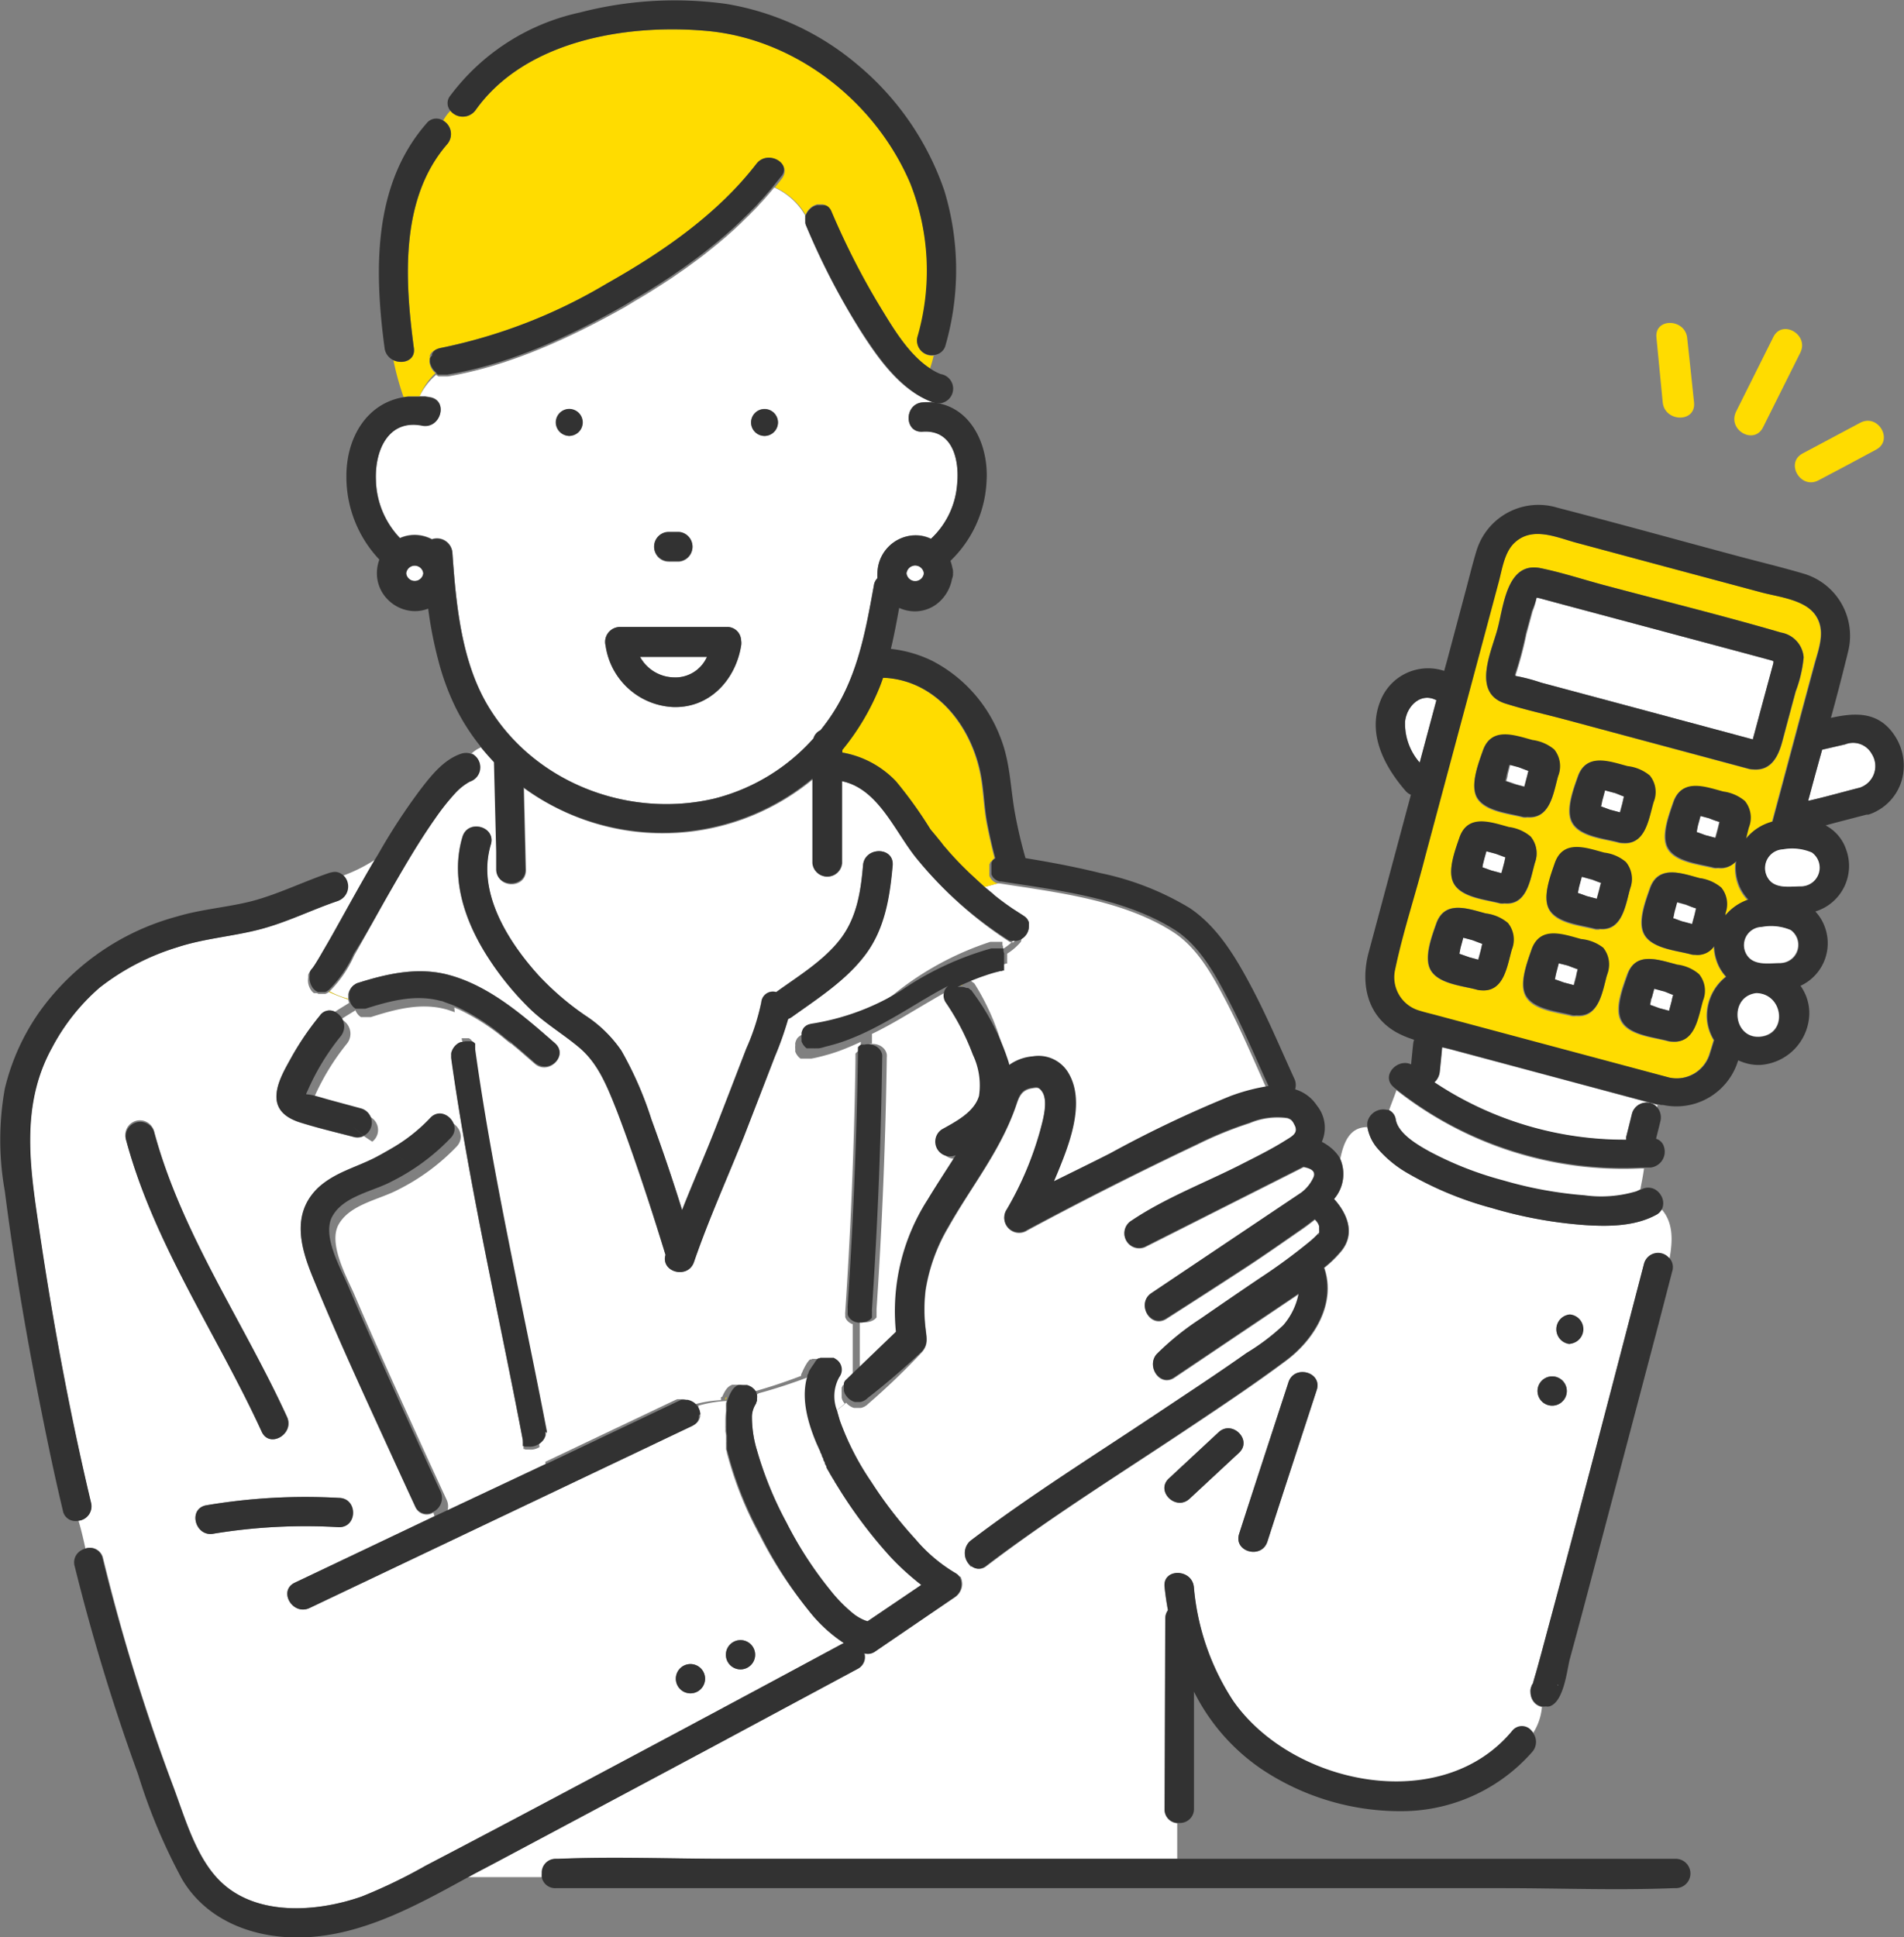 <svg xmlns="http://www.w3.org/2000/svg" viewBox="0 0 186 189.23"><rect x="0" y="0" width="186" height="189.23" fill="#808080" stroke="none"/><defs><style>.cls-2{fill:#fff}.cls-3{fill:#ffdc00}.cls-4{fill:#323232}</style></defs><g id="レイヤー_2" data-name="レイヤー 2"><g id="レイヤー_1-2" data-name="レイヤー 1"><path class="cls-2" d="M161.81 107.89l-.91-.24-18.9-5.06c-.36-.1-.75-.19-1.14-.28-.07.78-.15 1.56-.23 2.34a1.62 1.62 0 01-.53 1.09 33.46 33.46 0 0018.74 5.61 2.51 2.51 0 010-.27c.2-.78.39-1.55.58-2.32a1.47 1.47 0 011.76-1 1.27 1.27 0 01.54.28.86.86 0 01.13.14l.08-.24zm-25.46 1.5c.24 1.38 2.09 2.47 3.39 3.18a33.52 33.52 0 007.1 2.77 39 39 0 007.94 1.46 12 12 0 005.08-.39l.37-.17c.13-.69.28-1.39.37-2.1h-.29a35.79 35.79 0 01-23.89-7.65c-.23.66-.5 1.32-.74 2a1.17 1.17 0 01.67.9zM73.94 136.2a1.29 1.29 0 010 .39v.19a1.46 1.46 0 01-.07.19v.05l-.11.2a2.41 2.41 0 00-.31 1.07 11.34 11.34 0 00.51 3.42 35.27 35.27 0 002.87 7 36.92 36.92 0 004.23 6.54 14.57 14.57 0 002.37 2.41 4.72 4.72 0 001.09.61l.23.07 5.25-3.53a24.77 24.77 0 01-2.79-2.72 45.84 45.84 0 01-4.55-5.92c-.13-.2-.26-.4-.38-.6l-.18-.29-.09-.14-.1-.17c0-.06-.07-.11-.1-.16l-.09-.16-.12-.19-.08-.13a1.59 1.59 0 00-.13-.22l-.07-.12-.13-.24-.07-.11-.14-.26v-.09l-.15-.28v-.09l-.15-.28v-.09l-.15-.3v-.07c0-.1-.1-.21-.16-.32v-.06a3.54 3.54 0 01-.16-.34c-.06-.13-.11-.25-.17-.37-.92-2.1-1.52-4.37-1-6.34 0-.1 0-.2.08-.3a51.61 51.61 0 01-5 1.64.94.94 0 01-.18.11zM53.3 143c-.09-.61-.25-1.22-.36-1.83l-.11.09a1.56 1.56 0 01-.4.22 1.52 1.52 0 01-.7.11h-.41l-.07-.05h-.11v-.06a.43.43 0 010-.07v-.29a.85.85 0 010-.17c-2.38-12.43-5.26-24.76-7-37.31a1.93 1.93 0 010-.24 1.5 1.5 0 010-.22.83.83 0 01.06-.21 1.55 1.55 0 01.73-.84l.15-.06h.14a27 27 0 01-.44-3.07l-.15-.06-.57-.2c-.16-.05-.31-.11-.47-.15-2.49-.68-5 0-7.37.76h-.95a.24.24 0 01-.09-.06l-.1-.08a1.5 1.5 0 01-.3-.4.69.69 0 01-.05-.13c-.46.29-.94.57-1.39.87a1.73 1.73 0 01.41.3 1.54 1.54 0 01.15 2.08 23.2 23.2 0 00-3.19 5.21c-.27.64-.33.39.37.54.54.12 1.08.29 1.61.44l3.21.87a1.44 1.44 0 01.42 2.56l-.16.1a26.21 26.21 0 002.38 1.47l.24-.14a16.51 16.51 0 003.84-3c1.23-1.38 3.25.65 2 2a20.77 20.77 0 01-5.7 4.21c-1.87 1-4.74 1.43-5.85 3.43-1 1.84.74 5 1.5 6.71 1.19 2.8 2.43 5.58 3.68 8.36q2.66 5.91 5.38 11.8a1.51 1.51 0 01-.7 2 3.58 3.58 0 00.11.35l10.36-4.92zm31.61-41a1.68 1.68 0 01.67 0 1.09 1.09 0 01.24.07 1.2 1.2 0 01.23.11 1 1 0 01.2.15 1 1 0 01.17.18 1.59 1.59 0 01.13.22 1.12 1.12 0 01.08.26 1.55 1.55 0 010 .31q-.18 12.3-1 24.57v.23a.36.36 0 010 .11v.47l-.06.07a.23.23 0 00-.07.07l-.08.06-.12.08a1.8 1.8 0 01-.71.2h-.3l-.23-.05h-.07v5.06l4-3.85a20.17 20.17 0 013.1-12.91c.88-1.46 1.83-2.89 2.74-4.33a1.44 1.44 0 01-1.35-2.53c1.33-.74 3.18-1.68 3.63-3.28a6.94 6.94 0 00-.6-4 23.82 23.82 0 00-2.62-5.06 1.22 1.22 0 01.2-1.67l-.86.46-.34.19-.49.28-.49.29-.26.15c-1.81 1.06-3.59 2.18-5.47 3.08V102z"/><path class="cls-2" d="M99 92.05h-.27a.83.83 0 01-.16-.09A37.57 37.57 0 0189.71 84c-2.19-2.6-3.77-6.93-7.42-7.69v8a1.44 1.44 0 01-2.87 0v-8.19a23 23 0 01-25.37 2.64A22.3 22.3 0 0151.2 77c.06 2.65.13 5.3.19 8 0 1.84-2.82 1.83-2.86 0v-1.75l-.21-8.43a2.48 2.48 0 010-.29c-.41-.43-.8-.88-1.18-1.33L47 73a2.93 2.93 0 00-.94.61h.07a1.47 1.47 0 01-.26 2.68 5.55 5.55 0 00-1.46 1.16 22.21 22.21 0 00-1.91 2.41c-1.55 2.2-2.92 4.54-4.26 6.87-1.24 2.27-2.4 4.44-3.64 6.61a11.56 11.56 0 01-2.4 3.49 7.44 7.44 0 001.81.72 1.77 1.77 0 010-.23 1.8 1.8 0 010-.22l.06-.21a2 2 0 01.1-.21 1.27 1.27 0 01.13-.19 1.21 1.21 0 01.16-.16l.19-.13A1.09 1.09 0 0135 96c2.9-.91 5.89-1.58 8.89-.76 4 1.08 7.29 4 10.32 6.65 1.39 1.21-.64 3.23-2 2l-1.3-1.13-.08-.07-.4-.34-.08-.06-.41-.35h-.06l-.45-.36a21 21 0 00-4.65-3l-.4-.17a27 27 0 00.44 3.07 1.47 1.47 0 01.46-.07h.52a1.07 1.07 0 01.22.15l.07.07v.07a.36.36 0 010 .09v.22a.86.86 0 010 .17c1.77 12.55 4.65 24.88 7 37.31a1.49 1.49 0 010 .21v.3a1 1 0 010 .17 1.42 1.42 0 010 .2l-.06.17a1.34 1.34 0 01-.37.51c.11.61.27 1.22.36 1.83h.05l12.89-6.13.2-.08h.63l.19.05.17.07.17.09.15.11.14.14.07.09a12 12 0 012.75-.46v-.28l.13-.06a3.87 3.87 0 01.33-.64l.14-.19.15-.14.16-.11.18-.08h.84l.19.07.18.09a.91.91 0 01.16.11l.15.13a1.66 1.66 0 01.22.32v.05a51.61 51.61 0 005-1.64v-.06c0-.12.08-.23.13-.35a6.36 6.36 0 01.32-.64c.06-.1.12-.2.19-.3a1.13 1.13 0 00.1-.13l.07-.07.07-.06h.13l.07-.05h1.97l.09.05.1.06.1.07a1.21 1.21 0 01.25 1.73 3.84 3.84 0 00-.23 3.19 10.62 10.62 0 00.9-.73l-.06-.07-.08-.12a.75.75 0 01-.07-.12 1.31 1.31 0 01-.09-.28.5.5 0 000-.12V136a.37.37 0 010-.11.74.74 0 010-.14.56.56 0 010-.12v-.1l.06-.09v-.05l.12-.13.9-.86v-5.06a1.23 1.23 0 01-.51-.32 1.09 1.09 0 01-.13-.17.88.88 0 01-.09-.2 1.89 1.89 0 010-.23 1.31 1.31 0 010-.28q.82-12.27 1-24.57a1 1 0 010-.17.43.43 0 010-.11.94.94 0 010-.09.14.14 0 010-.06v-.08a.59.59 0 000-.08v-.07l.06-.07.07-.07.08-.06.1-.06h.21v-.89c-.56.27-1.14.52-1.73.75l-.34.13-.37.13-.43.14-.34.1-.51.14-.28.07c-.27.07-.54.13-.82.18h-.23a.41.41 0 01-.11 0h-.73l-.09-.07a1.51 1.51 0 01-.36-.47l-.06-.13a.69.69 0 010-.13.93.93 0 010-.13 1.55 1.55 0 010-.37 1.5 1.5 0 010-.22 1.46 1.46 0 01.16-.41 1 1 0 01.13-.16l.17-.14.2-.1.26-.07a23.58 23.58 0 008.67-3.85A29.66 29.66 0 0196.73 92h1.2v.29l.06.19a.43.43 0 010 .11v.09a5.62 5.62 0 001.34-1.16 1.31 1.31 0 00.06-.27 1.23 1.23 0 01-.39.8zm-11.82-7.54c-.27 3-.76 6.16-2.62 8.68s-4.66 4.31-7.2 6.13a1.49 1.49 0 01-.39.21 32.72 32.72 0 01-1.3 3.68c-1 2.6-2 5.18-3 7.76-1.63 4.08-3.46 8.12-4.89 12.28-.58 1.71-3.27 1-2.78-.69q-.8-2.62-1.65-5.23c-1-3-2-5.9-3.08-8.79-1-2.48-1.86-4.7-3.73-6.26-1.61-1.35-3.41-2.39-4.91-3.88a28.83 28.83 0 01-3.95-4.87c-2.24-3.46-3.74-7.71-2.51-11.81.54-1.76 3.3-1 2.76.76a8.57 8.57 0 00-.32 1.71c-.33 4.09 2.36 8.17 5 11.08a27.46 27.46 0 004.56 3.91 12.56 12.56 0 013.51 3.42 34.94 34.94 0 012.94 6.72c1.09 2.92 2.09 5.88 3 8.86 1.06-2.67 2.21-5.31 3.27-8s2-5.16 3-7.76a22.19 22.19 0 001.47-4.53 1.14 1.14 0 011.46-1l.08-.06c2.14-1.54 4.6-3 6.23-5.18s1.97-4.65 2.18-7.14c.16-1.82 3.02-1.83 2.87 0z"/><path class="cls-2" d="M119.85 97.94c-1.32-2.53-2.83-5.37-5.31-6.94-4.87-3.1-11.33-3.84-16.92-4.71h-.16l-1.28.35.85.7.15.12c.29.23.57.45.86.66.28.21.57.41.86.61l.2.13.87.56.21.15a1.1 1.1 0 01.15.16 1.74 1.74 0 01.11.18 1.54 1.54 0 01.08.19 1.42 1.42 0 010 .2 1.27 1.27 0 010 .2 1.25 1.25 0 01-.08.42 1.19 1.19 0 01-.08.2 1.57 1.57 0 01-.57.6 1.31 1.31 0 01-.06.27 5.62 5.62 0 01-1.34 1.16v.06a.19.19 0 010 .08v.06a.25.25 0 010 .08v.05a.25.25 0 000 .08v.13a.14.14 0 000 .06v.07a.14.14 0 010 .06V94a.21.21 0 000 .06v.06h-.13l-.08.05h-.16l-.16.05c-.33.08-.65.18-1 .28l-.53.18-.37.13-.72.28-.14.06c-.42.18-.85.37-1.26.57l.45-.21a1.29 1.29 0 000 .19 1.64 1.64 0 01.38.1h.16l.14.09a1.14 1.14 0 01.11.11h.05a1.18 1.18 0 01.13.18 23.27 23.27 0 013.08 7.82l.06.24a4.56 4.56 0 012.28-.83 3.39 3.39 0 013.53 1.68c1.49 2.57.27 6.16-.69 8.69-.24.61-.49 1.22-.75 1.82 1.82-.9 3.65-1.79 5.46-2.71a113 113 0 0111.71-5.58 18.79 18.79 0 013.78-1c-1.27-2.83-2.46-5.65-3.87-8.37zm-51.61 39.57a1.47 1.47 0 01.17.61v.2a.65.65 0 01-.05.2 1.08 1.08 0 01-.08.19.66.66 0 01-.12.17 1.07 1.07 0 01-.16.14l-.23.14-4.77 2.32-32.75 15.58c-1.66.79-3.11-1.68-1.45-2.47l4.65-2.21 9-4.28a3.58 3.58 0 01-.11-.35 1.21 1.21 0 01-1.77-.55c-.77-1.67-1.54-3.35-2.3-5-2.64-5.77-5.31-11.53-7.71-17.4-1.2-2.93-2.09-6.17.5-8.69 1.61-1.56 3.74-2 5.66-3 .4-.21.81-.44 1.21-.67a26.21 26.21 0 01-2.38-1.47 1.34 1.34 0 01-1 .1c-1.78-.48-3.6-.89-5.35-1.45-1.2-.43-2.2-1.13-2.2-2.49s.88-2.79 1.51-3.94a28 28 0 012.74-4 1.14 1.14 0 011.47-.36c.45-.3.93-.58 1.39-.87a1.46 1.46 0 01-.1-.34 19.41 19.41 0 01-1.88-.73l-.18.12-.16.07h-.68l-.15-.07-.31-.01-.13-.12a.69.69 0 01-.11-.13 1.63 1.63 0 01-.19-.34 1.67 1.67 0 01-.11-.94.35.35 0 010-.14v-.13a1.17 1.17 0 00.05-.11l.06-.1.07-.09.08-.09.13-.11c-.2.15-.17.14 0-.07s.38-.59.56-.89c.51-.83 1-1.69 1.47-2.55 1.3-2.32 2.57-4.65 3.92-6.94l.14-.25a15.77 15.77 0 01-3.38 1.64 1.16 1.16 0 01.28.26A1.5 1.5 0 0133 88c-2.53.86-5 2.08-7.56 2.76s-5.49.89-8.18 1.78a23.34 23.34 0 00-7.56 3.94 20.38 20.38 0 00-4.63 5.85c-3.2 5.78-2.11 12-1.19 18.21 1.3 8.8 2.93 17.59 5 26.25a1.42 1.42 0 01-1.21 1.75c.27.9.48 1.81.68 2.73a1.29 1.29 0 011.73.95A195.13 195.13 0 0017 174.65c1.07 2.9 2.12 6.55 4.3 8.86 3.52 3.75 9.65 3.29 14.08 1.73a50.84 50.84 0 006.22-3q4.47-2.33 8.9-4.68 15.95-8.43 31.81-17l.16-.07a14.47 14.47 0 01-3.47-3.18 40.72 40.72 0 01-4.83-7.42 35.58 35.58 0 01-3.17-8c0-.11-.05-.22-.08-.33v-.48a1.62 1.62 0 010-.19 1.16 1.16 0 000-.18v-.48l-.06-.43v-.35a.49.49 0 010-.12v-.64a8.27 8.27 0 01.05-.86v-.08a2 2 0 010-.24.36.36 0 010-.1 1.55 1.55 0 010-.23v-.09a1.82 1.82 0 01.07-.25 12 12 0 00-2.75.46 1.43 1.43 0 01.01.21zm-55.95-26.27a1.43 1.43 0 012.76-.76c2.66 10 8.72 18.6 13 27.92.76 1.66-1.71 3.12-2.47 1.44-4.39-9.54-10.58-18.36-13.29-28.6zm8.6 38.56c-1.8.38-2.57-2.38-.76-2.76a58 58 0 0113-.73c1.84 0 1.84 2.9 0 2.86a55.35 55.35 0 00-12.24.63zm51.45 10.4a1.43 1.43 0 010 2.86 1.43 1.43 0 010-2.86zm-4.89 5.2a1.43 1.43 0 010-2.86 1.43 1.43 0 010 2.86z"/><path class="cls-2" d="M94.64 152.79a1.6 1.6 0 01.1-2.16l.13-.11c5.76-4.37 11.9-8.23 17.92-12.22 3-2 6-4 9-6.08a21.13 21.13 0 003.59-2.71 6.64 6.64 0 001.5-3.09l-12.15 8.17c-1.41.95-2.78-1.1-1.73-2.25a26.86 26.86 0 014.27-3.45c1.93-1.37 3.9-2.69 5.85-4a55.8 55.8 0 004.91-3.61 9.31 9.31 0 00.72-.68.54.54 0 01.14-.12 1.77 1.77 0 000-.22.25.25 0 000-.08 1.69 1.69 0 010-.23.75.75 0 00-.05-.26 1.55 1.55 0 00-.39-.54c-.5.4-1 .78-1.56 1.15-1.64 1.14-3.27 2.28-4.94 3.38q-4 2.61-8 5.16c-1.57 1-3-1.46-1.44-2.48l14.63-9.81a3.84 3.84 0 001.21-1.53c.21-.68-.4-.9-1-1l-15.34 7.74a1.43 1.43 0 01-1.44-2.48c3.23-2.17 7-3.63 10.51-5.38 1.51-.76 3-1.52 4.48-2.42.65-.41 1.34-.72.93-1.53-.21-.43-.33-.59-.74-.71a7 7 0 00-3.68.49 36.65 36.65 0 00-5.12 2.09c-5.58 2.64-11.14 5.45-16.58 8.37a1.44 1.44 0 01-2-2 32.23 32.23 0 003.26-7.7c.26-1 .85-3 .14-3.89-.29-.39-.42-.37-1-.27-1.14.21-1.26 1.06-1.61 2-1.53 4.22-4.32 7.68-6.5 11.55a17.46 17.46 0 00-2.22 6.12 15.5 15.5 0 000 3.85c.1.89.26 1.49-.35 2.21a71 71 0 01-5.31 5.09.64.64 0 01-.15.13l-.17.11-.18.08-.17.05h-.69a1.62 1.62 0 01-.49-.25 1.33 1.33 0 01-.27-.26 10.62 10.62 0 01-.9.73c.09.34.19.66.28 1a26.36 26.36 0 003.07 6 41.23 41.23 0 004.32 5.61 15.28 15.28 0 003.85 3.28 1.37 1.37 0 01.2.13 1.28 1.28 0 01.26.26c.38-.31.76-.64 1.16-.93a1.42 1.42 0 01-.26-.3z"/><path class="cls-2" d="M162.33 118.13a1.28 1.28 0 01-.55.53c-2.05 1.12-4.59 1.15-6.86 1a42.48 42.48 0 01-9.15-1.66 33.82 33.82 0 01-8.16-3.36 11.3 11.3 0 01-3.13-2.58 4.34 4.34 0 01-.89-1.92.09.09 0 010-.05c-1.68 0-2.3 1.35-2.66 3.1a3.73 3.73 0 01-.53 3.83l-.07.09c1.31 1.44 2.11 3.43.69 5.15a11.1 11.1 0 01-1.63 1.58c1.18 3.47-.95 7-3.72 9.06-3 2.25-6.16 4.35-9.3 6.45-6.71 4.48-13.61 8.75-20 13.63a1.11 1.11 0 01-1.43 0c-.4.29-.78.62-1.16.93a1.54 1.54 0 01-.46 2.08l-7.76 5.27a1.2 1.2 0 01-1.1.18 1.27 1.27 0 01-.65 1.54l-14 7.52Q59 176.28 48.28 182l-1.9 1-.64.35H53a2 2 0 010-.35 1.35 1.35 0 011.39-1.43h.22c5.51-.23 11.07 0 16.58 0H115v-3.48a1.33 1.33 0 01-1.24-1.37q0-9.3.07-18.59a1.37 1.37 0 01.26-.83c-.14-.75-.25-1.51-.33-2.27-.21-1.83 2.66-1.81 2.86 0a24 24 0 003.84 11.16c5.76 8.25 20.37 11.25 27.26 2.92a1.21 1.21 0 011.89 0l.15.18a5.63 5.63 0 00.87-2.55 1.32 1.32 0 01-.92-.66 1.57 1.57 0 01-.2-.74 1.27 1.27 0 01.23-.86c.1-.37.2-.72.31-1.08q.54-1.93 1.05-3.87c3.24-12 6.37-24 9.5-36.07a1.42 1.42 0 012.38-.6l.11.1c.33-1.78.38-3.53-.76-4.83zm-46.12 28.26c-1.35 1.25-3.38-.77-2-2l4.82-4.48c1.35-1.25 3.37.77 2 2zm12.42-10.62c-1.61 4.94-3.23 9.87-4.82 14.81-.57 1.75-3.33 1-2.76-.76 1.59-4.94 3.21-9.87 4.82-14.81.57-1.74 3.33-1.01 2.76.76zm23 1.53a1.43 1.43 0 010-2.86 1.43 1.43 0 010 2.86zm1.73-6a1.44 1.44 0 010-2.87 1.44 1.44 0 010 2.83z"/><path class="cls-3" d="M66.13 54.78h-.29zM65.82 52h-.29.29z"/><path class="cls-2" d="M65.73 66.16a3.38 3.38 0 003.35-2h-6.54a3.85 3.85 0 003.19 2zM94 84.57zm55.63 80.12c-.09.13 0 .11 0 0zm.92-.76zm1.59.62l.09.14v-.12zM140.32 68.4c-1.49-.81-2.9.54-3.06 2.09a5.78 5.78 0 001.43 4c.54-2.03 1.09-4.06 1.63-6.09z"/><path class="cls-3" d="M93.75 96.23H94a1.29 1.29 0 010-.19l-.45.21a2 2 0 01.24 0zM34 97.55a7.44 7.44 0 01-1.81-.72l-.06.06a19.41 19.41 0 001.88.73.2.2 0 01-.01-.07zm37 38.92l-.13.06v.28a2 2 0 01.13-.34zm-.16.34zM96.8 85.83l-.09-.15a.47.47 0 01-.06-.15v-.15a.76.76 0 010-.15.75.75 0 010-.15.59.59 0 010-.13v-.07a.56.56 0 010-.12v-.07a.49.49 0 010-.11v-.17l.07-.09a.35.35 0 010-.08L97 84v-.06l.15-.13c-.29-1.1-.54-2.21-.76-3.33-.35-1.81-.33-3.65-.77-5.45-1.07-4.47-4.41-8.58-9.28-8.84h-.15q-.15.45-.33.9a23.58 23.58 0 01-3.65 6.15v.25a9.44 9.44 0 015.24 2.8A40.84 40.84 0 0190.89 81l.53.69.17.21.39.48.19.23.42.48c0 .07.11.13.17.2.4.45.81.89 1.24 1.32l.12.13.53.52.17.16.53.49.15.14.68.59 1.28-.35a1.2 1.2 0 01-.66-.46zM39.84 38.72H41a6.23 6.23 0 011.54-2.27 1.64 1.64 0 01-.47-.64 1.73 1.73 0 01-.11-.37 1.11 1.11 0 010-.17A1.09 1.09 0 0142 35a.77.77 0 010-.15.75.75 0 010-.16.75.75 0 01.07-.12l.09-.14.11-.09a.56.56 0 01.15-.1l.17-.07L43 34a51.76 51.76 0 0016.29-6.29c5.38-3 10.8-6.75 14.61-11.69 1.11-1.44 3.59 0 2.47 1.44-.22.29-.44.57-.67.84a6.58 6.58 0 013 2.7 1.54 1.54 0 01.08-.19l.11-.18a1.63 1.63 0 01.27-.31 1.44 1.44 0 01.32-.23 1.66 1.66 0 01.35-.13h.56l.14.05a.6.6 0 01.15.09l.12.11.12.16a1.24 1.24 0 01.1.2A74.07 74.07 0 0086 30c1.19 1.93 2.76 4.66 4.85 6a13 13 0 00.36-1.26 1.43 1.43 0 01-1.55-1.77 23.22 23.22 0 00-.7-15C85.51 9.84 77.61 3.67 68.83 3c-7.75-.66-17.58 1-22.38 7.77a1.55 1.55 0 01-2.45.05 4.4 4.4 0 00-.7.95 1.51 1.51 0 01.4 2.28C39.05 19.4 39.54 27.33 40.43 34c.17 1.23-1.09 1.62-2 1.18a28.57 28.57 0 001 3.63l.36-.06z"/><path class="cls-2" d="M90.14 42.15c-1.84.13-1.83-2.73 0-2.86a5.86 5.86 0 011.53.08 1.49 1.49 0 01-.6-.09 8.5 8.5 0 01-1.65-.83c-2.23-1.43-3.89-3.81-5.29-6A69.89 69.89 0 0178.72 22a1.12 1.12 0 01-.08-.26v-.25a1.93 1.93 0 010-.24 2 2 0 010-.24 6.58 6.58 0 00-3-2.7c-.22.27-.45.54-.68.8l-.1.12c-.21.24-.43.48-.65.71l-.15.18c-.21.22-.42.44-.64.65l-.2.21-.63.61-.23.23-.62.58-.27.24-.61.54-.3.25c-.2.17-.4.35-.61.51l-.32.26-.61.49-.34.27-.6.45-.38.28-.59.43-.41.29-.57.39-.44.31-.55.36-.49.32-.52.33-.55.35-.47.29-.65.39-.38.22-1 .61c-5.34 3-11.25 5.75-17.34 6.79h-.89l-.12-.07-.12-.09A6.23 6.23 0 0041 38.7h.56l.47.08c1.81.33 1 3.09-.77 2.76-3.35-.63-4.65 2.47-4.53 5.33a8.46 8.46 0 002.35 5.66 3.54 3.54 0 011.42-.3 3.65 3.65 0 011.7.42 1.51 1.51 0 012 1.32c.32 4.91.85 10.41 3.36 14.75C52 76.39 61.31 80 69.8 78a19.27 19.27 0 009.69-5.9 1.23 1.23 0 01.68-.79c.2-.25.4-.51.59-.77 2.94-4 3.77-8.61 4.63-13.37a1.26 1.26 0 01.35-.72 3.87 3.87 0 010-.48 3.74 3.74 0 013.7-3.7 3.49 3.49 0 011.52.34 8.1 8.1 0 002.56-5.28c.23-2.39-.44-5.39-3.38-5.18zM65.33 52h1a1.44 1.44 0 010 2.87h-1a1.43 1.43 0 110-2.86zm-9.73-9.42a1.32 1.32 0 010-2.63 1.32 1.32 0 010 2.63zm16.8 20.48c-.54 3.34-3.12 6.11-6.67 6a7 7 0 01-6.57-6 1.46 1.46 0 011.38-1.82H71a1.35 1.35 0 011.38 1.28 1.63 1.63 0 01.02.54zm2.33-20.48A1.32 1.32 0 1176 41.27a1.32 1.32 0 01-1.27 1.31z"/><path class="cls-4" d="M71 61.24H60.54a1.46 1.46 0 00-1.38 1.82 7 7 0 006.57 6c3.55.15 6.13-2.62 6.67-6a1.63 1.63 0 000-.54 1.35 1.35 0 00-1.4-1.28zm-5.29 4.92a3.85 3.85 0 01-3.19-2h6.54a3.38 3.38 0 01-3.33 2zm-.38-11.34h1a1.44 1.44 0 000-2.87h-1a1.43 1.43 0 100 2.86zm.8 0h-.29zM65.82 52h-.29zM55.6 42.58a1.32 1.32 0 10-1.31-1.31 1.33 1.33 0 001.31 1.31zm19.13 0A1.32 1.32 0 0076 41.27a1.31 1.31 0 10-1.31 1.31z"/><path class="cls-2" d="M41.35 56a.84.84 0 00-1.67 0 .84.84 0 001.67 0z"/><path class="cls-4" d="M130.32 117.12l.07-.09a3.73 3.73 0 00.53-3.83c-.38 1.85-.48 4.09-1.26 5.43.78-1.34.88-3.58 1.26-5.43a2.79 2.79 0 00-.19-.33 4.18 4.18 0 00-.49-.56 4.92 4.92 0 00-1.11-.78 3.42 3.42 0 00-.48-3.54 3.87 3.87 0 00-2.13-1.59 1.42 1.42 0 00-.09-1.06C125 102.2 123.66 99 122 95.93c-1.46-2.71-3.17-5.48-5.77-7.23a27.65 27.65 0 00-8.73-3.42c-2.42-.6-4.86-1.06-7.32-1.46a45.59 45.59 0 01-1.09-4.73c-.4-2.44-.44-4.77-1.38-7.11a14 14 0 00-6.68-7.45 12.25 12.25 0 00-4-1.15c.32-1.33.57-2.69.81-4a3.78 3.78 0 001.38.33A3.53 3.53 0 0092 58.55a4 4 0 001-2 1.26 1.26 0 00.1-.55 1.46 1.46 0 00-.06-.53 5 5 0 00-.19-.69 11.49 11.49 0 003.52-7.67c.25-3.41-1.33-7.07-4.7-7.72a5.86 5.86 0 00-1.53-.08c-1.83.13-1.84 3 0 2.86 2.94-.21 3.61 2.79 3.35 5.19a8.1 8.1 0 01-2.56 5.28 3.49 3.49 0 00-1.52-.34 3.74 3.74 0 00-3.7 3.7 3.87 3.87 0 000 .48 1.26 1.26 0 00-.35.72c-.86 4.76-1.69 9.39-4.63 13.37-.19.26-.39.52-.59.77a1.23 1.23 0 00-.68.79A19.27 19.27 0 0169.8 78c-8.49 2-17.8-1.61-22.25-9.23-2.51-4.34-3-9.84-3.36-14.75a1.51 1.51 0 00-2-1.32 3.65 3.65 0 00-1.7-.42 3.54 3.54 0 00-1.42.3 8.46 8.46 0 01-2.35-5.66c-.12-2.86 1.18-6 4.53-5.33 1.8.33 2.58-2.43.77-2.76l-.47-.08h-1.84l-.36.06c-3.42.6-5.49 3.79-5.51 7.64a11.75 11.75 0 003.22 8.21 3.77 3.77 0 00-.24 1.34 3.62 3.62 0 001.07 2.57 3.75 3.75 0 002.51 1.12 3.56 3.56 0 001.43-.24 39.56 39.56 0 001 5.1 24.28 24.28 0 001.6 4.4 20.69 20.69 0 002.42 3.84L47 73a3 3 0 011.05-.19A3 3 0 0047 73l.08.1c.38.45.77.9 1.18 1.33a2.48 2.48 0 000 .29l.21 8.43v1.75c0 1.83 2.91 1.84 2.86 0-.06-2.66-.13-5.31-.19-8a22.3 22.3 0 002.85 1.79 23 23 0 0025.37-2.64v8.25a1.44 1.44 0 002.87 0v-8c3.65.76 5.23 5.09 7.42 7.69a37.57 37.57 0 008.83 7.81.83.83 0 00.16.09h.27a1.23 1.23 0 00.87-.16 1.44 1.44 0 00-1.25-1.64 1.44 1.44 0 011.25 1.64 1.57 1.57 0 00.57-.6 1.19 1.19 0 00.08-.2 1.25 1.25 0 00.08-.42 1.27 1.27 0 000-.2 1.42 1.42 0 000-.2 1.54 1.54 0 00-.08-.19 1.74 1.74 0 00-.11-.18 1.1 1.1 0 00-.15-.16l-.21-.15-.87-.56-.2-.13c-.29-.2-.58-.4-.86-.61-.29-.21-.57-.43-.86-.66L97 87.3l-.85-.7-.65-.6-.15-.14-.53-.49-.17-.16-.53-.52-.12-.12c-.43-.43-.84-.87-1.24-1.32-.06-.07-.12-.13-.17-.2l-.42-.48-.17-.23-.39-.48-.17-.21-.55-.65a40.84 40.84 0 00-3.36-4.69 9.44 9.44 0 00-5.24-2.8v-.25a23.58 23.58 0 003.65-6.15q.18-.45.33-.9h.15c4.87.26 8.21 4.37 9.28 8.84.44 1.8.42 3.64.77 5.45.22 1.12.47 2.23.76 3.33l-.15.13L97 84l-.08.09a.35.35 0 000 .08l-.07.09v.17a.49.49 0 000 .11v.07a.56.56 0 000 .12v.07a.59.59 0 000 .13.75.75 0 000 .15.76.76 0 000 .15v.15a.47.47 0 00.06.15l.09.15a1.2 1.2 0 00.66.42h.16c5.59.87 12 1.61 16.92 4.71 2.48 1.57 4 4.41 5.31 6.94 1.41 2.72 2.6 5.54 3.87 8.33a18.79 18.79 0 00-3.78 1 113 113 0 00-11.71 5.58c-1.81.92-3.64 1.81-5.46 2.71.26-.6.51-1.21.75-1.82 1-2.53 2.18-6.12.69-8.69a3.39 3.39 0 00-3.53-1.68 4.56 4.56 0 00-2.28.83l-.06-.24A23.27 23.27 0 0095 96.88a1.18 1.18 0 00-.13-.18h-.05a1.14 1.14 0 00-.11-.11l-.14-.09h-.16a1.64 1.64 0 00-.38-.1h-.25a2 2 0 00-.24 0c.41-.2.84-.39 1.26-.57l.14-.06.72-.28.37-.13.53-.18c.32-.1.64-.2 1-.28l.16-.05h.16l.08-.05h.13v-.06a.21.21 0 010-.06v-.12a.14.14 0 000-.06v-.07a.14.14 0 010-.06v-.13a.25.25 0 010-.08v-.56a.25.25 0 000-.08v-.06a.19.19 0 000-.08v-.06a22.14 22.14 0 01-3.19 1.46 22.14 22.14 0 003.19-1.46v-.09c0-.03 0 0 0 0a.43.43 0 000-.11l-.06-.19v-.29h-1.2a29.66 29.66 0 00-8.84 4.14 23.58 23.58 0 01-8.77 3.22l-.26.07-.2.1-.17.14a1 1 0 00-.13.16 1.46 1.46 0 00-.16.41 1.5 1.5 0 000 .22 1.55 1.55 0 000 .37.93.93 0 000 .13.69.69 0 000 .13l.06.13a1.51 1.51 0 00.36.47l.09.07h.73a.41.41 0 00.11 0h.23c.28 0 .55-.11.82-.18l.28-.07.51-.14.34-.1.43-.14.37-.13.34-.13c.59-.23 1.17-.48 1.73-.75 1.88-.91 3.67-2 5.48-3.09l.26-.15.49-.29.49-.28.34-.19.86-.46a1.22 1.22 0 00-.2 1.67 23.82 23.82 0 012.62 5.06 6.94 6.94 0 01.6 4c-.45 1.6-2.3 2.54-3.63 3.28a1.44 1.44 0 001.35 2.53c-.91 1.44-1.86 2.87-2.74 4.33a20.17 20.17 0 00-3.1 12.91l-4.9 4.71-.12.13v.05l-.06.09v.1a.56.56 0 000 .12.74.74 0 000 .14.37.37 0 000 .11v.19a.5.5 0 010 .12 1.31 1.31 0 00.09.28.75.75 0 00.07.12l.08.12.06.07a3.37 3.37 0 001-1.38 3.37 3.37 0 01-1 1.38 1.33 1.33 0 00.27.26 1.62 1.62 0 00.49.25h.57l.17-.05.18-.08.17-.11a.64.64 0 00.15-.13 71 71 0 005.32-4.57c.61-.72.45-1.32.35-2.21a15.5 15.5 0 010-3.85 17.46 17.46 0 012.23-6.13c2.18-3.87 5-7.33 6.5-11.55.35-1 .47-1.81 1.61-2 .54-.1.67-.12 1 .27.71.94.12 2.9-.14 3.89a32.23 32.23 0 01-3.26 7.7 1.44 1.44 0 002 2c5.44-2.92 11-5.73 16.58-8.37a36.65 36.65 0 015.12-2.09 7 7 0 013.68-.49c.41.12.53.28.74.71.41.81-.28 1.12-.93 1.53-1.43.9-3 1.66-4.48 2.42-3.48 1.75-7.28 3.21-10.51 5.38a1.43 1.43 0 001.44 2.48l15.34-7.74c.63.15 1.24.37 1 1a3.84 3.84 0 01-1.21 1.53l-14.63 9.81c-1.52 1-.13 3.47 1.44 2.48q4-2.55 8-5.16c1.67-1.1 3.3-2.24 4.94-3.38.53-.37 1.06-.75 1.56-1.15a1.55 1.55 0 01.39.54.75.75 0 01.05.26 1.69 1.69 0 000 .23.25.25 0 010 .08 1.77 1.77 0 010 .22.54.54 0 00-.14.12 9.31 9.31 0 01-.72.68 55.8 55.8 0 01-4.91 3.61c-2 1.35-3.92 2.67-5.85 4a26.86 26.86 0 00-4.27 3.45c-1 1.15.32 3.2 1.73 2.25l12.15-8.17a6.64 6.64 0 01-1.5 3.09 21.13 21.13 0 01-3.59 2.71c-2.94 2.08-6 4.08-9 6.08-6 4-12.16 7.85-17.92 12.22l-.13.11a1.6 1.6 0 00-.1 2.16 1.42 1.42 0 00.25.24 4.53 4.53 0 01.9-.53 4.53 4.53 0 00-.9.53 1.11 1.11 0 001.43 0c6.43-4.88 13.33-9.15 20-13.63 3.14-2.1 6.28-4.2 9.3-6.45 2.77-2.06 4.9-5.59 3.72-9.06a11.1 11.1 0 001.63-1.58c1.48-1.69.68-3.68-.63-5.12zM90.24 56a.84.84 0 01-1.67 0 .84.84 0 011.67 0zm-50.56 0a.84.84 0 011.67 0 .84.84 0 01-1.67 0zm53.25 39.26c.24.24.24.47.47.71-.23-.24-.23-.47-.47-.71-.24 1.67 1.19 2.38 1.91 3.34-.72-.96-2.15-1.67-1.91-3.34zm35.91 25.23c0 .14-.08.17 0 0z"/><path class="cls-2" d="M90.24 56a.84.84 0 00-1.67 0 .84.84 0 001.67 0z"/><path class="cls-4" d="M54.2 101.89c-3-2.62-6.36-5.57-10.32-6.65-3-.82-6-.15-8.89.76a1.09 1.09 0 00-.25.1l-.19.13a1.21 1.21 0 00-.16.16 1.27 1.27 0 00-.13.19 2 2 0 00-.1.21l-.06.21a1.8 1.8 0 000 .22 1.77 1.77 0 000 .23.2.2 0 000 .07 1.46 1.46 0 00.1.34 12.65 12.65 0 001.09-.79 12.65 12.65 0 01-1.09.79.69.69 0 00.05.13 1.5 1.5 0 00.3.4l.1.08a.24.24 0 00.09.06h.95c2.4-.76 4.88-1.44 7.37-.76.16 0 .31.1.47.15l.57.2.15.06v-1.24 1.24l.4.17a21 21 0 014.65 3l.45.36h.06l.41.35.08.06.4.34.08.07 1.3 1.13c1.48 1.46 3.51-.56 2.12-1.77zm-8.03-28.22h-.07a3.06 3.06 0 00-.64.87 3.06 3.06 0 01.64-.87l-.19-.08a1.53 1.53 0 00-.76 0c-1.78.54-3.06 2.2-4.14 3.61a59 59 0 00-3.93 6c-.11.19-.22.38-.34.57 1.38-.85 2.66-1.85 3.95-2.78-1.29.93-2.57 1.93-3.95 2.78l-.14.23c-1.35 2.29-2.62 4.62-3.92 6.94-.48.86-1 1.72-1.47 2.55-.18.3-.36.6-.56.89s-.18.22 0 .07l-.13.11-.08.09-.07.09-.06.1a1.17 1.17 0 01-.05.11v.13a.35.35 0 000 .14 1.67 1.67 0 00.11.94 1.63 1.63 0 00.19.34.69.69 0 00.11.13l.13.12.13.08.15.07h.68l.16-.07.18-.12.06-.06a11.56 11.56 0 002.4-3.49c1.28-1.99 2.44-4.16 3.72-6.37 1.34-2.33 2.71-4.67 4.26-6.87a22.21 22.21 0 011.91-2.41 5.55 5.55 0 011.46-1.16 1.47 1.47 0 00.26-2.68zm.28-62.9C51.25 4 61.08 2.34 68.83 3c8.78.71 16.68 6.88 20.09 14.91a23.22 23.22 0 01.7 15 1.43 1.43 0 001.55 1.77 1.27 1.27 0 001.21-1 26.61 26.61 0 00-.13-15.06 27.66 27.66 0 00-8.41-12.24 26.56 26.56 0 00-12.9-6 36.85 36.85 0 00-14.33.85A21.46 21.46 0 0044 9.33a1.14 1.14 0 000 1.49 1.55 1.55 0 002.45-.05zM40.43 34c-.89-6.65-1.38-14.58 3.27-19.93a1.51 1.51 0 00-.4-2.28 1.2 1.2 0 00-1.63.26c-5.26 6-5.11 14.41-4.1 21.95a1.51 1.51 0 00.86 1.18c.91.42 2.17.03 2-1.18z"/><path class="cls-4" d="M86 30a74.07 74.07 0 01-4.77-9.35 1.24 1.24 0 00-.1-.2l-.12-.16-.12-.11a.6.6 0 00-.15-.09l-.14-.05h-.78a1.66 1.66 0 00-.35.13 1.44 1.44 0 00-.32.23 1.63 1.63 0 00-.27.31l-.11.18a1.54 1.54 0 00-.08.19 2 2 0 000 .24 1.93 1.93 0 000 .24v.25a1.12 1.12 0 00.08.26 69.89 69.89 0 005.43 10.4c1.4 2.15 3.06 4.53 5.29 6a8.5 8.5 0 001.65.83 1.44 1.44 0 10.76-2.76 4.86 4.86 0 01-1-.53c-2.18-1.4-3.75-4.13-4.9-6.01zm-43.32 6.52l.12.07h.89c6.09-1 12-3.75 17.34-6.79l1-.61.38-.22.65-.39.47-.29.55-.35.52-.33.49-.32.55-.36.44-.31.57-.39.41-.29.59-.43.38-.28.6-.45.34-.27.61-.49.32-.26c.21-.16.41-.34.61-.51l.3-.25.61-.54.27-.24.62-.58.23-.23.63-.61.2-.21c.22-.21.43-.43.64-.65l.15-.18c.22-.23.44-.47.65-.71l.1-.12c.23-.26.46-.53.68-.8s.45-.55.67-.84C77.48 16 75 14.56 73.89 16c-3.81 4.94-9.23 8.66-14.61 11.69A51.76 51.76 0 0143 34l-.2.05-.17.07a.56.56 0 00-.15.1l-.11.09-.09.14a.75.75 0 00-.07.12.75.75 0 000 .16.77.77 0 00-.21.27 1.09 1.09 0 000 .18 1.11 1.11 0 000 .17 1.73 1.73 0 00.11.37 1.64 1.64 0 00.47.64zm-9.32 48.85a12.06 12.06 0 01-1.25.35 12.06 12.06 0 001.25-.35 1.12 1.12 0 00-.84-.19l-.29.06c-2.4.81-4.7 1.93-7.12 2.64s-5.25.87-7.81 1.64a24.26 24.26 0 00-13.37 9.21 21.8 21.8 0 00-3.46 7.61 28.29 28.29 0 000 10c.87 6.79 2 13.54 3.33 20.26.72 3.65 1.47 7.31 2.34 10.94a1.23 1.23 0 00.94 1 1.4 1.4 0 00.61 0 15.07 15.07 0 00-.83-2.24 15.07 15.07 0 01.83 2.24 1.42 1.42 0 001.21-1.75c-2.06-8.66-3.69-17.45-5-26.25-.92-6.24-2-12.43 1.19-18.21a20.38 20.38 0 014.63-5.85 23.34 23.34 0 017.56-3.94c2.69-.89 5.47-1.06 8.18-1.78s5-1.9 7.56-2.76a1.5 1.5 0 00.65-2.37 1.16 1.16 0 00-.31-.26zm50.95-.86c-.21 2.5-.61 5.11-2.16 7.16s-4.09 3.64-6.23 5.18l-.08.06a1.14 1.14 0 00-1.46 1 22.19 22.19 0 01-1.47 4.53c-1 2.6-2 5.18-3 7.76s-2.21 5.3-3.27 8c-.94-3-1.94-5.94-3-8.86a34.94 34.94 0 00-2.94-6.72 12.56 12.56 0 00-3.51-3.42 27.46 27.46 0 01-4.56-3.91c-2.63-2.91-5.32-7-5-11.08a8.57 8.57 0 01.32-1.71c.54-1.76-2.22-2.52-2.76-.76-1.23 4.1.27 8.35 2.51 11.81a28.83 28.83 0 003.95 4.87c1.5 1.49 3.3 2.53 4.91 3.88 1.87 1.56 2.76 3.78 3.73 6.26 1.12 2.89 2.12 5.83 3.08 8.79q.85 2.61 1.65 5.23c-.49 1.7 2.2 2.4 2.78.69 1.43-4.16 3.26-8.2 4.89-12.28 1-2.58 2-5.16 3-7.76a32.72 32.72 0 001.31-3.7 1.49 1.49 0 00.39-.21c2.54-1.82 5.32-3.59 7.2-6.13s2.35-5.63 2.62-8.68c.12-1.83-2.74-1.82-2.9 0zM53.42 140a1.49 1.49 0 000-.21c-2.38-12.43-5.26-24.76-7-37.31a.86.86 0 000-.17v-.22a.36.36 0 000-.09v-.07l-.07-.07a1.07 1.07 0 00-.22-.15h-.52a1.47 1.47 0 00-.46.07c.22 1.18.49 2.37.7 3.56-.21-1.19-.48-2.38-.7-3.56h-.14l-.15.06a1.55 1.55 0 00-.73.84.83.83 0 00-.06.21 1.5 1.5 0 000 .22 1.93 1.93 0 000 .24c1.77 12.55 4.65 24.88 7 37.31a.85.85 0 000 .17v.29a.43.43 0 000 .07v.06h.11l.07.05h.41a1.52 1.52 0 00.7-.11 1.56 1.56 0 00.4-.22l.11-.09a5.36 5.36 0 01-.08-1.74 5.36 5.36 0 00.08 1.74 1.34 1.34 0 00.37-.51l.06-.17a1.42 1.42 0 000-.2 1 1 0 000-.17zm29.39-11.81a1.89 1.89 0 000 .23.88.88 0 00.09.2 1.09 1.09 0 00.13.17 1.28 1.28 0 00.58.35l.23.05h.3a1.8 1.8 0 00.71-.2l.12-.08.08-.06a.23.23 0 01.07-.07l.06-.07v-.47a.36.36 0 000-.11v-.23q.83-12.27 1-24.57a1.55 1.55 0 000-.31 1.12 1.12 0 00-.08-.26 1.59 1.59 0 00-.13-.22 1 1 0 00-.17-.18 1 1 0 00-.2-.15 1.2 1.2 0 00-.23-.11 1.09 1.09 0 00-.24-.07 1.68 1.68 0 00-.67 0h-.34l-.1.06-.08.06-.07.07-.06.07v.07a.59.59 0 010 .08v.08a.14.14 0 000 .06.94.94 0 000 .09.43.43 0 000 .11 1 1 0 000 .17q-.18 12.3-1 24.57a1.31 1.31 0 000 .28zM42 109.22a16.51 16.51 0 01-3.84 3l-.24.14c.53.31 1.06.62 1.57 1-.51-.37-1-.68-1.57-1-.4.23-.81.46-1.21.67-1.92 1-4 1.46-5.66 3-2.59 2.52-1.7 5.76-.5 8.69 2.4 5.87 5.07 11.63 7.71 17.4.76 1.67 1.53 3.35 2.3 5a1.21 1.21 0 001.77.55 4 4 0 01-.22-1.21 4 4 0 00.22 1.21 1.51 1.51 0 00.7-2q-2.72-5.88-5.38-11.8c-1.25-2.78-2.49-5.56-3.68-8.36-.76-1.76-2.53-4.87-1.5-6.71 1.11-2 4-2.42 5.85-3.43a20.77 20.77 0 005.7-4.21c1.24-1.29-.78-3.32-2.02-1.94zm-.84 35.65c-.24.95.48 1.67.48 2.62.01-.95-.71-1.67-.47-2.62zm-6.67-34.82c.24.23.24.47.48.71-.24-.24-.24-.48-.48-.71a9.89 9.89 0 001.06.88l.16-.1a1.44 1.44 0 00-.42-2.56l-3.21-.87c-.53-.15-1.07-.32-1.61-.44-.7-.15-.64.1-.37-.54a23.2 23.2 0 013.19-5.21 1.54 1.54 0 00-.15-2.08 1.73 1.73 0 00-.41-.3 4.57 4.57 0 00-2.29 2.87 4.57 4.57 0 012.29-2.87 1.14 1.14 0 00-1.47.36 28 28 0 00-2.74 4c-.63 1.15-1.52 2.58-1.51 3.94s1 2.06 2.17 2.45c1.75.56 3.57 1 5.35 1.45a1.34 1.34 0 001-.1 9.89 9.89 0 01-1.04-.88z"/><path class="cls-4" d="M12.29 111.24c2.72 10.24 8.9 19.06 13.27 28.6.76 1.68 3.23.22 2.47-1.44-4.26-9.32-10.32-17.93-13-27.92a1.43 1.43 0 00-2.74.76zm56.12 26.89a1.47 1.47 0 00-.17-.61 1.43 1.43 0 00-.16-.24 7.42 7.42 0 00-2.34 1.16 7.42 7.42 0 012.34-1.16l-.07-.09-.14-.14-.15-.11-.17-.09-.17-.07-.19-.05h-.63l-.2.08-12.89 6.13h-.05a5 5 0 010 1.44 5 5 0 000-1.44l-.49.23-10.48 4.93c.25.67.6 1.34.87 2-.27-.68-.62-1.35-.87-2l-9 4.28-4.65 2.21c-1.66.79-.21 3.26 1.45 2.47L63 141.48l4.64-2.2.23-.14a1.07 1.07 0 00.16-.14.66.66 0 00.12-.17 1.08 1.08 0 00.08-.19.65.65 0 00.05-.2v-.2z"/><path class="cls-4" d="M93.73 154a4.15 4.15 0 01-2.73 1.13 4.15 4.15 0 002.73-1.13 1.28 1.28 0 00-.26-.26 1.37 1.37 0 00-.2-.13 15.28 15.28 0 01-3.85-3.28 41.23 41.23 0 01-4.32-5.61 26.36 26.36 0 01-3.07-6c-.09-.31-.19-.63-.28-1a11.54 11.54 0 00-1.23 1 11.54 11.54 0 011.23-1 3.84 3.84 0 01.23-3.19 1.21 1.21 0 00-.25-1.73l-.1-.07-.1-.06-.09-.05h-1.31l-.07.05h-.13l-.07.06-.07.07a1.13 1.13 0 01-.1.13c-.07.1-.13.2-.19.3a6.36 6.36 0 00-.5.77c0 .12-.09.23-.13.35v.06c0 .1-.06.2-.08.3-.49 2 .11 4.24 1 6.34.06.12.11.24.17.37a3.54 3.54 0 00.16.34v.06c.06.11.11.22.16.32v.07l.15.3v.09l.15.28v.09l.15.28v.09l.14.26.07.11.13.24.07.12a1.59 1.59 0 01.13.22l.08.13.12.19.09.16c0 .05.07.1.1.16l.1.17.09.14.18.29c.12.2.25.4.38.6a45.84 45.84 0 004.55 5.92 24.77 24.77 0 003.04 2.76l-5.24 3.56-.23-.07a4.72 4.72 0 01-1.09-.61 14.57 14.57 0 01-2.37-2.41 36.92 36.92 0 01-4.23-6.54 35.27 35.27 0 01-2.87-7 11.34 11.34 0 01-.51-3.42 2.41 2.41 0 01.31-1.07l.11-.2V137a1.46 1.46 0 00.07-.19v-.19a1.29 1.29 0 000-.39.94.94 0 00-.06-.15c-.8.23-1.61.46-2.42.71.81-.25 1.62-.48 2.42-.71V136a1.66 1.66 0 00-.22-.32l-.15-.13a.91.91 0 00-.16-.11l-.18-.09-.19-.07h-.84l-.18.08-.16.11-.15.14-.14.19a3.87 3.87 0 00-.33.64 2 2 0 00-.12.34c.52 0 1-.05 1.58-.05-.53 0-1.06 0-1.58.05a1.82 1.82 0 00-.07.25v.09a1.55 1.55 0 000 .23.36.36 0 000 .1 2 2 0 000 .24v.08a8.27 8.27 0 00-.05.86v.66a.49.49 0 000 .12v.35l.06.43v.48a1.16 1.16 0 010 .18 1.62 1.62 0 000 .19v.48c0 .11.05.22.08.33a35.58 35.58 0 003.17 8 40.72 40.72 0 004.74 7.46 14.47 14.47 0 003.43 3.18l-.16.07q-15.87 8.55-31.81 17-4.44 2.35-8.9 4.68a50.84 50.84 0 01-6.22 3c-4.43 1.56-10.56 2-14.08-1.73-2.18-2.31-3.23-6-4.3-8.86a195.13 195.13 0 01-6.94-22.43 1.29 1.29 0 00-1.73-.95c.35 1.69.65 3.4 1.12 5-.47-1.65-.77-3.36-1.12-5a1.66 1.66 0 00-.57.31A1.34 1.34 0 007.3 153a199.74 199.74 0 006.19 20.31 56.07 56.07 0 004.31 10.27c2.5 4.19 7.31 5.85 12 5.65 5.73-.24 10.93-3.13 15.93-5.87l.64-.35 1.9-1Q59 176.3 69.75 170.55l14-7.52a1.27 1.27 0 00.65-1.54 1.2 1.2 0 001.1-.18l7.77-5.31a1.54 1.54 0 00.46-2z"/><path class="cls-4" d="M20.89 149.8a55.35 55.35 0 0112.21-.63c1.84 0 1.84-2.82 0-2.86a58 58 0 00-13 .73c-1.78.38-1.01 3.14.79 2.76zm51.45 10.4a1.43 1.43 0 000 2.86 1.43 1.43 0 000-2.86zm-4.89 5.2a1.43 1.43 0 000-2.86 1.43 1.43 0 000 2.86z"/><path class="cls-2" d="M176.83 77.52l-.19.69h.09c1.67-.38 3.33-.86 5-1.28a2.22 2.22 0 001.12-3.29 2.08 2.08 0 00-2.59-.92l-2.25.52c-.4 1.42-.8 2.85-1.18 4.28z"/><path class="cls-3" d="M177.27 60c-1.07-1.45-3.56-1.71-5.19-2.14l-9.26-2.48-9-2.42c-1.91-.51-4.17-1.53-5.87 0-1 .93-1.25 2.64-1.6 3.92l-1.92 7.17-5.25 19.65c-1 3.63-2.16 7.28-2.93 11a3.39 3.39 0 002.39 4.06c.57.18 1.16.31 1.74.47l8.37 2.24 14.25 3.78a3.38 3.38 0 004-2.39c.14-.42.26-.84.39-1.26a4.59 4.59 0 01-.68-2.25 4.86 4.86 0 011.86-3.95 4.3 4.3 0 01-.94-1.63 4.67 4.67 0 01-.23-1.36 1.94 1.94 0 01-1.88.85 1.27 1.27 0 01-.42-.05c-1.39-.37-3.83-.55-4.55-2-.61-1.21.17-3.23.59-4.44.8-2.34 3.08-1.48 4.83-1a4.12 4.12 0 012.12.93 2.56 2.56 0 01.38 2.58 1.46 1.46 0 010 .2 4.94 4.94 0 012.24-1.55 4.31 4.31 0 01-1-1.67 4.68 4.68 0 01-.19-2.08 1.94 1.94 0 01-1.72.64 1.48 1.48 0 01-.41 0c-1.39-.37-3.84-.55-4.56-2-.61-1.21.18-3.23.59-4.44.81-2.34 3.08-1.48 4.83-1a4.12 4.12 0 012.12.93 2.58 2.58 0 01.39 2.58c-.09.33-.18.7-.27 1.09a4.87 4.87 0 012.59-1.67l2.31-8.63q.92-3.42 1.84-6.85c.47-1.63 1.14-3.29.04-4.83zm-32.43 13.35c.81-2.34 3.09-1.48 4.83-1a4.15 4.15 0 012.12.92 2.6 2.6 0 01.39 2.59c-.43 1.6-.72 4.18-3 4a1.48 1.48 0 01-.41 0c-1.39-.37-3.83-.55-4.56-2-.57-1.28.22-3.31.63-4.51zm2.82 19.38c-.43 1.6-.72 4.19-3 4a1.51 1.51 0 01-.41-.06c-1.39-.37-3.84-.55-4.56-2-.61-1.22.17-3.24.59-4.45.81-2.34 3.08-1.47 4.83-1a4.12 4.12 0 012.12.93 2.58 2.58 0 01.43 2.58zm-.7-4.46a1.48 1.48 0 01-.41 0c-1.39-.37-3.83-.55-4.56-2-.61-1.21.18-3.23.59-4.44.81-2.34 3.09-1.48 4.83-1a4.08 4.08 0 012.12.93 2.58 2.58 0 01.39 2.58c-.43 1.55-.72 4.13-2.92 3.93zm10 7c-.43 1.6-.72 4.18-3 4a1.48 1.48 0 01-.41 0c-1.39-.37-3.83-.55-4.56-2-.61-1.21.18-3.24.59-4.44.81-2.34 3.09-1.48 4.83-1a4.15 4.15 0 012.12.92 2.6 2.6 0 01.47 2.48zm-.7-4.46a2.08 2.08 0 01-.41 0c-1.39-.38-3.83-.55-4.56-2-.61-1.21.18-3.24.59-4.44.81-2.34 3.09-1.48 4.83-1a4 4 0 012.12.92 2.6 2.6 0 01.39 2.59c-.42 1.51-.71 4.12-2.95 3.89zm7.5 3.44a4 4 0 012.12.93 2.56 2.56 0 01.39 2.58c-.43 1.61-.72 4.19-3 4a1.56 1.56 0 01-.41-.06c-1.39-.37-3.83-.55-4.55-2-.62-1.22.17-3.24.59-4.44.85-2.38 3.1-1.51 4.87-1.05zm-2.28-15.87c-.43 1.6-.72 4.19-3 4a1.64 1.64 0 01-.42-.06c-1.39-.37-3.83-.55-4.55-2-.61-1.22.17-3.24.59-4.44.8-2.35 3.08-1.48 4.83-1a4.12 4.12 0 012.12.93 2.56 2.56 0 01.44 2.53zm13.95-10.81q-.66 2.44-1.31 4.89c-.39 1.45-1.08 2.87-2.85 2.72a1.65 1.65 0 01-.43-.06L153 70.31c-2-.54-4.06-1-6-1.61-3.23-1.07-1.31-5-.71-7.28s.91-6.61 4.22-5.92c2 .42 4.06 1.08 6.06 1.62 5.81 1.55 11.66 3 17.42 4.67a2.66 2.66 0 012.22 2.42 12.74 12.74 0 01-.77 3.32z"/><path class="cls-2" d="M145.18 83.15c-.08.31-.16.61-.25.92s-.08.43-.13.65c.41.12.91.31 1 .34l.85.23c.09-.3.17-.61.25-.92s.1-.42.15-.63c-.39-.12-.85-.31-1-.36zm18.38 5.91c-.05.19-.08.43-.14.65.42.12.91.31 1 .34l.85.23.25-.92c.05-.2.09-.42.15-.63-.4-.11-.85-.31-1.05-.36l-.85-.23c-.04.31-.13.62-.21.92zM149 76.85l.24-.92c.06-.2.1-.42.16-.63-.4-.12-.86-.31-1-.37l-.86-.23-.24.93c0 .18-.08.43-.14.65.41.12.91.31 1 .34zm7.76.35c-.08.31-.17.62-.25.93s-.08.42-.14.64c.42.13.91.31 1 .35l.86.23.25-.93c.05-.2.09-.42.15-.62-.4-.12-.85-.32-1-.37zm9.06 3.42c0 .19-.08.43-.13.65.41.12.91.31 1 .34l.85.23c.09-.31.17-.61.25-.92s.1-.42.15-.63c-.39-.12-.85-.31-1-.36l-.86-.23c-.08.3-.17.61-.26.92zm-22.9 10.97c-.08.31-.17.62-.25.93s-.08.42-.13.64l1 .35.85.23c.09-.31.17-.62.25-.93s.09-.42.15-.62c-.39-.12-.85-.32-1-.37zm20.13 7.14l.25-.93c0-.2.09-.42.15-.62-.4-.12-.85-.32-1-.37l-.85-.23-.25.93c-.05.18-.08.42-.14.64.42.13.91.32 1 .35zm-10.82-4.64L152 95c-.05.18-.09.43-.14.65.41.12.91.31 1 .34l.86.23.24-.92c.06-.2.1-.42.15-.63-.39-.12-.85-.31-1-.37zm2.27-8.45l-.25.93c-.05.18-.08.43-.14.65.42.12.91.31 1 .34l.86.23.25-.93c.05-.2.09-.41.15-.62-.4-.12-.86-.32-1.05-.37z"/><path class="cls-4" d="M185.78 73.36a5.24 5.24 0 00-.78-1.64 4.76 4.76 0 00-.83-.93c-1.5-1.28-3.41-1.09-5.31-.67.51-1.85 1-3.72 1.46-5.59.07-.25.13-.51.19-.77a6.33 6.33 0 00-4.43-7.76c-2.11-.62-4.25-1.13-6.37-1.7-5.86-1.57-11.7-3.19-17.57-4.71a6.33 6.33 0 00-7.93 4.3c-.4 1.32-.72 2.68-1.08 4l-.17.64-1.6 6c-.1.35-.19.7-.28 1a5 5 0 00-6.21 2.88c-1.33 3.21.33 6.4 2.42 8.82a1.4 1.4 0 00.54.4l-4.14 15.45c-.79 3-.15 6.15 2.75 7.77.26.14.54.27.82.39s.58.22.88.32a2.71 2.71 0 00-.09.41c-.07.68-.14 1.36-.2 2a1.28 1.28 0 00-.59-.14c-1.18 0-2.22 1.44-1.1 2.37a2.11 2.11 0 00.23.19 12 12 0 00.42-1.45 12 12 0 01-.42 1.45 35.79 35.79 0 0023.89 7.65h.29a9.38 9.38 0 00.07-2.19 9.38 9.38 0 01-.07 2.19h.69a1.56 1.56 0 001.3-2 1.14 1.14 0 00-.78-.81c.14-.58.29-1.16.43-1.74a1.52 1.52 0 00-.33-1.34c-.27.83-.72 1.63-1 2.34.29-.71.74-1.51 1-2.34a.86.86 0 00-.13-.14 1.27 1.27 0 00-.54-.28 1.47 1.47 0 00-1.76 1c-.19.77-.38 1.54-.58 2.32a2.51 2.51 0 000 .27 33.46 33.46 0 01-18.74-5.61 1.62 1.62 0 00.53-1.09c.08-.78.16-1.56.23-2.34.39.09.78.18 1.14.28l18.88 5.06.91.24h.18a3.5 3.5 0 00.11-1.47 3.5 3.5 0 01-.11 1.47l.27.07h.19a6.3 6.3 0 007.34-4.36 5.89 5.89 0 00.8.29 4.45 4.45 0 001.36.16 5.13 5.13 0 004.79-5 4.6 4.6 0 00-.86-2.73 4.58 4.58 0 002.37-5.76 4.38 4.38 0 00-.92-1.5 4.65 4.65 0 003-6.07 4.17 4.17 0 00-2-2.34l1-.27 3-.78h.18l.26-.09a5 5 0 003-3.26 5.26 5.26 0 000-2.86zm-48.52-2.87c.16-1.55 1.57-2.9 3.06-2.09-.54 2-1.09 4.06-1.63 6.09a5.78 5.78 0 01-1.43-4zm30.9 16.21a4.12 4.12 0 00-2.12-.93c-1.75-.47-4-1.33-4.83 1-.42 1.21-1.2 3.23-.59 4.44.72 1.44 3.16 1.62 4.55 2a1.27 1.27 0 00.42.05 1.94 1.94 0 001.88-.85 4.67 4.67 0 00.23 1.36 4.3 4.3 0 00.94 1.63 4.86 4.86 0 00-1.86 3.95 4.59 4.59 0 00.68 2.25c-.13.42-.25.84-.39 1.26a3.38 3.38 0 01-4 2.39l-14.27-3.82-8.37-2.24c-.58-.16-1.17-.29-1.74-.47a3.39 3.39 0 01-2.39-4.06c.77-3.68 2-7.33 2.93-11l5.25-19.59 1.92-7.17c.35-1.28.56-3 1.6-3.92 1.7-1.55 4-.53 5.87 0l9 2.42 9.26 2.48c1.63.43 4.12.69 5.19 2.14s.43 3.16 0 4.74q-.93 3.43-1.84 6.85l-2.31 8.63a4.87 4.87 0 00-2.59 1.67c.09-.39.18-.76.27-1.09a2.58 2.58 0 00-.39-2.58 4.12 4.12 0 00-2.12-.93c-1.75-.47-4-1.33-4.83 1-.41 1.21-1.2 3.23-.59 4.44.72 1.44 3.17 1.62 4.56 2a1.48 1.48 0 00.41 0 1.94 1.94 0 001.72-.64 4.68 4.68 0 00.19 2.08 4.31 4.31 0 001 1.67 4.94 4.94 0 00-2.24 1.55 1.46 1.46 0 000-.2 2.56 2.56 0 00-.4-2.51zm-2.45 2c-.06.21-.1.43-.15.63l-.25.92-.85-.23c-.13 0-.62-.22-1-.34.06-.22.09-.46.14-.65s.17-.61.25-.92l.85.23c.16.08.61.28 1.01.39zm2.29-8.41c-.05.21-.1.43-.15.63s-.16.61-.25.92l-.85-.23c-.12 0-.62-.22-1-.34.05-.22.08-.46.13-.65s.17-.62.25-.92l.86.23c.13.07.59.24 1.01.36zm4 21c-2.69.25-3.07-3.93-.37-4.24 2.6.02 3.07 3.95.37 4.23zm2-7.2c-1 0-2.32.25-3.08-.52a1.78 1.78 0 011.25-3 4.9 4.9 0 012.82.3 1.78 1.78 0 01-1.06 3.21zm2-7.52c-1 0-2.32.25-3.08-.52a1.83 1.83 0 011.24-3.05 4.91 4.91 0 012.82.31 1.82 1.82 0 01-.98 3.26zm5.73-9.65c-1.66.42-3.32.9-5 1.28h-.09l.19-.69c.38-1.43.78-2.86 1.17-4.29l2.25-.52a2.08 2.08 0 012.59.92 2.22 2.22 0 01-1.12 3.3z"/><path class="cls-2" d="M149.13 61.91a35.52 35.52 0 01-1.06 4 .58.58 0 010 .14h.11a18 18 0 012.37.63l8.29 2.22 12.41 3.33c.05-.22.11-.43.17-.65l.6-2.24 1.23-4.57v-.19l-.24-.08-3-.81-17.08-4.57-2.56-.69-.26-.05a7.27 7.27 0 01-.39 1.35c-.19.72-.39 1.45-.59 2.18z"/><path class="cls-4" d="M147 68.7c2 .64 4 1.07 6 1.61l17.82 4.77a1.65 1.65 0 00.43.06c1.77.15 2.46-1.27 2.85-2.72q.65-2.44 1.31-4.89a12.74 12.74 0 00.78-3.32 2.66 2.66 0 00-2.19-2.42c-5.76-1.68-11.61-3.12-17.42-4.67-2-.54-4-1.2-6.06-1.62-3.31-.69-3.62 3.69-4.22 5.92s-2.52 6.21.7 7.28zm3.1-10.33l.26.05 2.56.69L170 63.68l3 .81.24.08v.19L172 69.33l-.6 2.24c-.06.22-.12.43-.17.65l-12.41-3.33-8.29-2.22a18 18 0 00-2.37-.63L148 66a.58.58 0 000-.14 35.52 35.52 0 001.06-4c.2-.73.4-1.46.59-2.19a7.27 7.27 0 00.46-1.3zm-5.85 19.42c.73 1.44 3.17 1.62 4.56 2a1.48 1.48 0 00.41 0c2.24.2 2.53-2.38 3-4a2.6 2.6 0 00-.39-2.59 4.15 4.15 0 00-2.12-.92c-1.74-.47-4-1.33-4.83 1-.45 1.27-1.24 3.3-.63 4.51zm2.95-2.16l.24-.93.86.23c.19.06.65.25 1 .37-.06.21-.1.43-.16.63l-.24.92-.86-.23c-.12 0-.62-.22-1-.34.08-.22.11-.47.16-.65zm11.8-.8c-1.75-.46-4-1.33-4.83 1-.42 1.2-1.2 3.22-.59 4.44.72 1.43 3.16 1.61 4.55 2a1.64 1.64 0 00.42.06c2.23.2 2.52-2.39 3-4a2.56 2.56 0 00-.38-2.58 4.12 4.12 0 00-2.17-.92zm-.48 3.59l-.25.93-.86-.23c-.12 0-.61-.22-1-.35.06-.22.09-.46.14-.64s.17-.62.25-.93l.85.23c.2 0 .65.25 1 .37-.05.2-.09.42-.14.62zm-8.99 3.29a4.08 4.08 0 00-2.12-.93c-1.74-.47-4-1.33-4.83 1-.41 1.21-1.2 3.23-.59 4.44.73 1.44 3.17 1.62 4.56 2a1.48 1.48 0 00.41 0c2.24.2 2.53-2.38 3-4a2.58 2.58 0 00-.43-2.51zm-2.6 2.66c-.08.31-.16.62-.25.92l-.85-.23c-.12 0-.62-.22-1-.34 0-.22.09-.46.13-.65s.17-.61.25-.92l.86.23c.19.05.65.24 1 .36-.07.26-.07.43-.14.63zm11.91-.17a4 4 0 00-2.12-.92c-1.74-.47-4-1.33-4.83 1-.41 1.2-1.2 3.23-.59 4.44.73 1.44 3.17 1.61 4.56 2a2.08 2.08 0 00.41 0c2.24.2 2.53-2.38 3-4a2.6 2.6 0 00-.43-2.52zm-2.59 2.66l-.25.93-.86-.23c-.12 0-.61-.22-1-.34.06-.22.09-.47.14-.65l.25-.93.85.23c.19 0 .65.25 1.05.37-.09.21-.13.42-.18.62zm-11.1 2.36c-1.75-.46-4-1.33-4.83 1-.42 1.21-1.2 3.23-.59 4.45.72 1.43 3.17 1.61 4.56 2a1.51 1.51 0 00.41.06c2.24.2 2.53-2.39 3-4a2.58 2.58 0 00-.39-2.58 4.12 4.12 0 00-2.16-.93zm-.48 3.59c-.08.31-.16.62-.25.93l-.85-.23-1-.35c.05-.22.08-.46.13-.64s.17-.62.25-.93l.86.23c.19.05.65.25 1 .37-.05.2-.09.42-.14.62zm9.79-1.09c-1.74-.47-4-1.33-4.83 1-.41 1.2-1.2 3.23-.59 4.44.73 1.44 3.17 1.62 4.56 2a1.48 1.48 0 00.41 0c2.24.2 2.53-2.38 3-4a2.6 2.6 0 00-.39-2.59 4.15 4.15 0 00-2.16-.85zm-.46 3.59l-.24.92-.86-.23c-.12 0-.62-.22-1-.34.05-.22.09-.47.14-.65l.24-.92.86.22c.19.06.65.25 1 .37-.06.21-.14.43-.14.63zm5-.08c-.42 1.2-1.21 3.22-.59 4.44.72 1.43 3.16 1.61 4.55 2a1.56 1.56 0 00.41.06c2.24.2 2.53-2.38 3-4a2.56 2.56 0 00-.39-2.58 4 4 0 00-2.12-.93c-1.86-.47-4.11-1.34-4.86 1.01zm2.35 2.28l.25-.93.85.23c.2 0 .65.25 1 .37-.06.2-.1.42-.15.62l-.25.93-.86-.23c-.12 0-.61-.22-1-.35.03-.22.06-.46.11-.64z"/><path class="cls-2" d="M171.58 97c-2.7.31-2.32 4.49.37 4.24s2.28-4.17-.37-4.24zm3.34-6.16a4.9 4.9 0 00-2.82-.3 1.78 1.78 0 00-1.25 3c.76.77 2.09.52 3.08.52a1.78 1.78 0 00.99-3.22zm2.08-7.57a4.91 4.91 0 00-2.82-.31 1.83 1.83 0 00-1.25 3.09c.76.77 2.09.52 3.08.52a1.82 1.82 0 00.99-3.3z"/><path class="cls-4" d="M163.1 122.9c-.23 1.19-.58 2.36-.76 3.36.18-1 .53-2.17.76-3.36l-.11-.1a1.42 1.42 0 00-2.38.6c-3.13 12-6.26 24.06-9.5 36.07q-.51 1.93-1.05 3.87c-.11.36-.21.71-.31 1.08a1.27 1.27 0 00-.23.86 1.57 1.57 0 00.2.74 1.32 1.32 0 00.92.66v-.34.34a1.54 1.54 0 00.37 0 1.24 1.24 0 00.33 0c1.41-.39 1.72-3.44 2-4.58.9-3.29 1.77-6.59 2.64-9.89q3-11.35 6-22.72l1.38-5.32a1.32 1.32 0 00-.26-1.27zm-13.47 41.79c0 .11-.09.13 0 0zm.92-.76zm1.59.62h.05v.12zm10.12-47.79a1.64 1.64 0 00-.47-.51 1.36 1.36 0 00-1.46-.06h-.1a13.19 13.19 0 00-.28 2.39 13.19 13.19 0 01.28-2.39l-.37.17a12 12 0 01-5.08.39 39 39 0 01-7.94-1.46 33.52 33.52 0 01-7.1-2.77c-1.3-.71-3.15-1.8-3.39-3.18a1.17 1.17 0 00-.7-.93 11.32 11.32 0 00-.74 2.78 11.32 11.32 0 01.74-2.78h-.15a1.59 1.59 0 00-1.91 1.15 1.61 1.61 0 000 .54 3.92 3.92 0 011.09.18 3.92 3.92 0 00-1.09-.18.09.09 0 000 .05 4.34 4.34 0 00.89 1.92 11.3 11.3 0 003.13 2.58 33.82 33.82 0 008.16 3.36 42.48 42.48 0 009.15 1.66c2.27.14 4.81.11 6.86-1a1.28 1.28 0 00.55-.53 5 5 0 00-.47-.45 5 5 0 01.47.45 1.22 1.22 0 00.1-.24 1.45 1.45 0 00-.17-1.14zm-8.9 11.63a1.44 1.44 0 000 2.87 1.44 1.44 0 000-2.87zm-1.73 8.91a1.43 1.43 0 000-2.86 1.43 1.43 0 000 2.86zm-4.08 33.81a4.58 4.58 0 002.22-1.88l-.15-.18a1.21 1.21 0 00-1.89 0c-6.89 8.33-21.5 5.33-27.26-2.92a24 24 0 01-3.84-11.13c-.2-1.81-3.07-1.83-2.86 0 .08.76.19 1.52.33 2.27a1.37 1.37 0 00-.26.83q0 9.3-.07 18.59a1.33 1.33 0 001.24 1.37h.25a1.36 1.36 0 001.38-1.38v-11.44a19.86 19.86 0 006.66 7.6 24.39 24.39 0 0014.18 4.06 17 17 0 0012.23-5.81 1.48 1.48 0 000-1.89 4.58 4.58 0 01-2.16 1.91zm-23.74-20.53c1.59-4.94 3.21-9.87 4.82-14.81.57-1.75-2.19-2.5-2.76-.76-1.61 4.94-3.23 9.87-4.82 14.81-.57 1.76 2.19 2.51 2.76.76zm-7.6-4.19l4.82-4.48c1.35-1.25-.67-3.27-2-2l-4.82 4.48c-1.38 1.23.65 3.25 2 2zm47.51 35.17H71.11c-5.51 0-11.07-.23-16.58 0h-.22a1.35 1.35 0 00-1.39 1.44 2 2 0 000 .35 1.33 1.33 0 001.35 1.08h92.6c5.51 0 11.07.22 16.58 0h.23a1.43 1.43 0 00.04-2.87z"/><path class="cls-2" d="M128.84 120.49c-.08.17 0 .14 0 0z"/><path class="cls-3" d="M162.43 39.31c.21 1.94 3.26 2 3.06 0s-.45-4.19-.67-6.29c-.2-1.94-3.25-2-3 0zm9.8 2.43q1.83-3.65 3.64-7.29c.88-1.75-1.75-3.29-2.63-1.54q-1.83 3.65-3.64 7.29c-.88 1.8 1.75 3.3 2.63 1.54zm5.41 5.18q2.82-1.48 5.63-3c1.74-.92.2-3.55-1.54-2.63l-5.63 3c-1.74.92-.19 3.55 1.54 2.63z"/></g></g></svg>